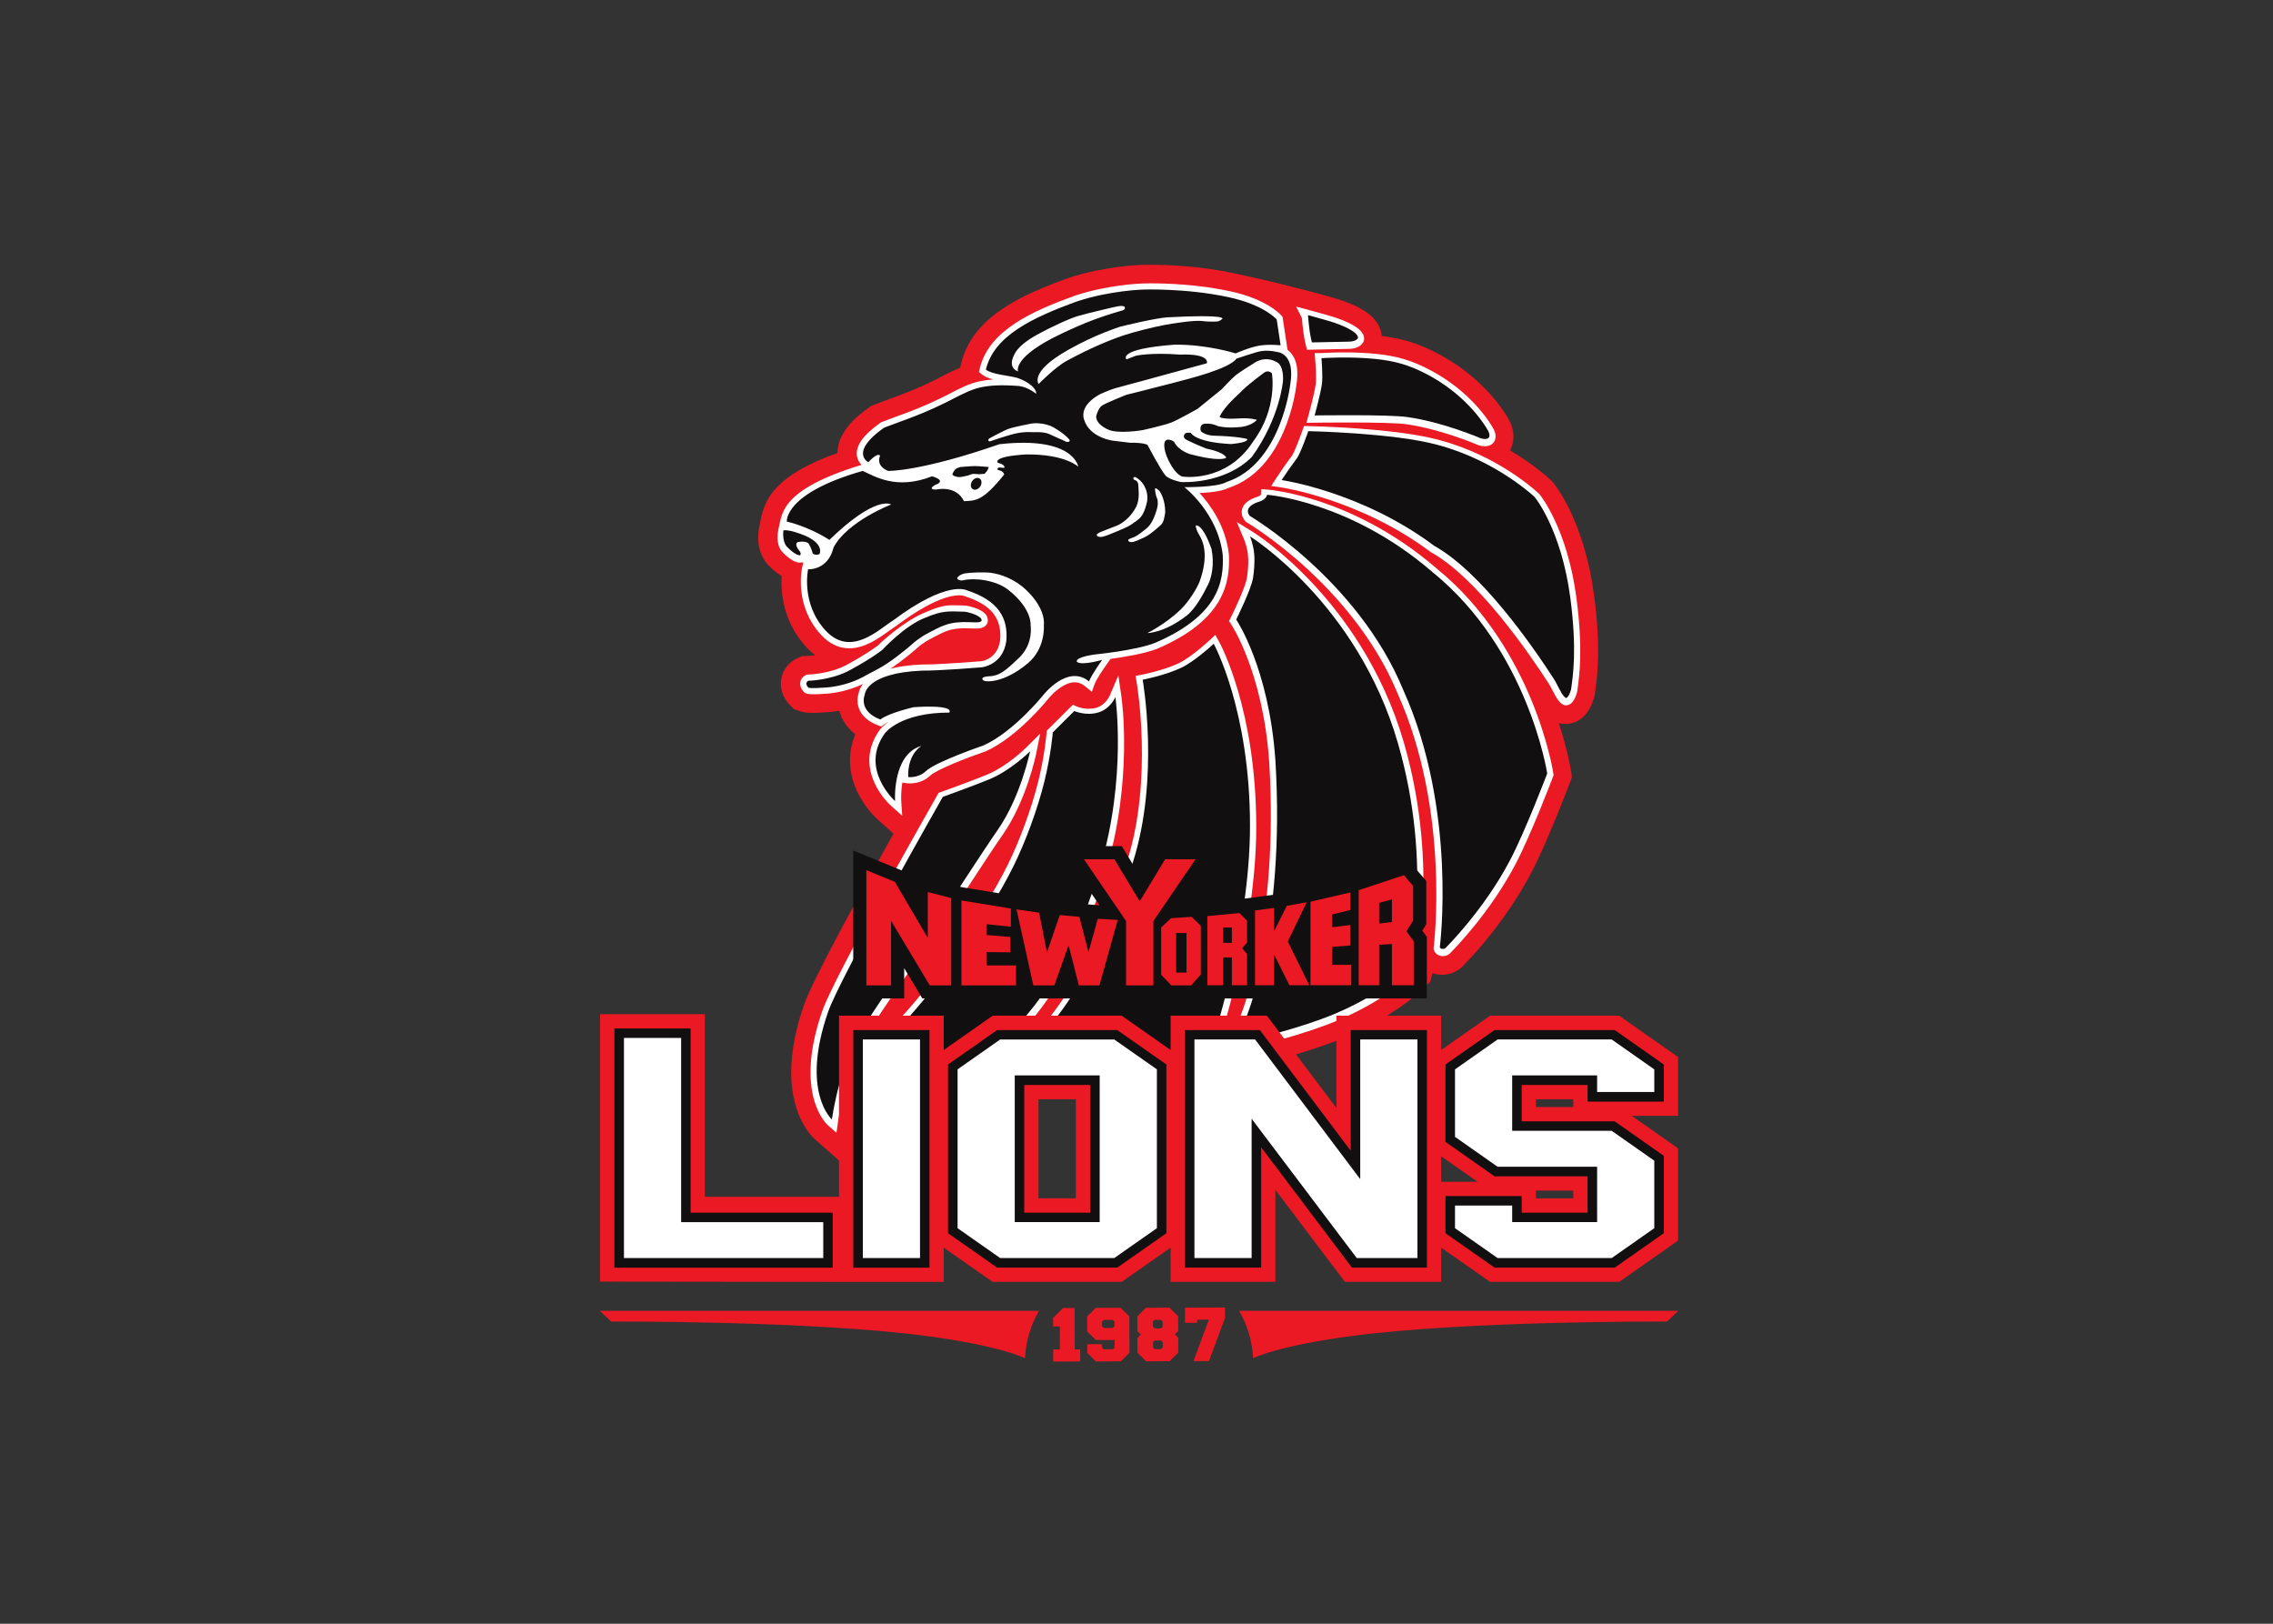 <svg clip-rule="evenodd" fill-rule="evenodd" stroke-linejoin="round" stroke-miterlimit="2" viewBox="0 0 560 400" xmlns="http://www.w3.org/2000/svg"><rect x="0" y="0" width="560" height="400" fill="#333333" stroke="none"/><g fill-rule="nonzero" transform="matrix(.471 0 0 .471 -653.249 -278.036)"><path d="m2220.79 901.857c-5.02-38.312-19.81-57.184-21.49-59.223l-.47-.589-.57-.515c-.54-.533-8.33-7.89-21.49-15.652 2.54-4.579 2.51-10.465-.47-15.872-1.44-2.685-12.95-22.88-39.79-36.049-8.79-4.322-16.68-6.677-26.78-7.927-.18-1.692-.64-3.384-1.39-4.966-2.74-5.702-8.83-9.914-19.78-13.703-3.18-1.103-11.91-3.458-14.53-4.156 0 0-21.06-5.482-28.15-7.008-3.61-.773-8.24-1.876-14.42-3.164-17.28-3.678-34.38-4.23-43.02-4.23-2.51 0-4.05.055-4.44.055-1.1.038-19.4.662-37.96 6.769l-.37.128c-23.98 8.663-50.08 19.993-56.05 44.877l-.48 2.024c-2.15.864-4.05 1.784-5.87 2.667-.42.202-.85.422-1.27.625l-.44.221c-12.88 6.823-21.7 10.06-29.52 12.893-2.7.993-5.24 1.913-7.87 2.961l-1.47.57-1.29.92c-4.12 2.924-16.28 11.55-16.44 23.726-32.58 11.569-37.86 23.965-40.12 34.817-.09.515-.2.993-.29 1.343-.13.514-.31 1.452-.55 2.758l-.06.258c-1.23 7.228.18 13.813 4.03 18.503l.33.386.33.367c2.43 2.52 4.8 4.47 7.14 5.886-.5 8.516.68 23.947 13.02 37.318 1.42 1.545 2.92 2.925 4.49 4.12-2.3.35-3.9.405-4.11.405l-2.64.037-2.49 1.104c-4.36 1.968-7.52 5.922-8.42 10.594-.96 4.837.63 9.858 4.38 13.776l2.09 2.207 2.89 1.048c2.47.883 4.97 1.012 7.1 1.012 2.21 0 4.6-.166 5.76-.258 1.29-.037 4.23-.202 8.15-.901.24.956.57 1.95.97 2.943 1.18 2.814 3.35 6.29 7.36 9.38-3.97 9.417-3.74 19.662.84 29.598 4.03 8.77 10.21 14.43 10.91 15.04l8.22 7.36c-16.7 29.87-42.32 76.45-46.82 89.6-16.89 48.52 3.31 68.11 5.66 70.19l18.1 15.93 3.29-23.88c.02-.09 1.25-8.83 3.88-17.87.65-2.21 1.42-4.51 2.24-6.79 1.96 1.08 4.18 1.69 6.52 1.69.77 0 1.52-.07 2.28-.2 4.78-.61 13.77-1.6 18.52-1.6.35 0 .68 0 .94.02 3.03.14 6.19.22 9.43.22 3.74 0 7.27-.09 10.49-.24l30.91 1.76c4.03.24 39.66 2.27 52.77 2.28h.61c36.16 0 51.2-7.2 52.8-8.03l4.64-2.39.2-.61c1.86.81 4.16 1.38 6.99 1.38 2.94 0 6-.55 6.86-.74l.35-.05c1.03-.24 25.55-5.78 45.11-14.02 26.91-11.35 41.02-25.21 42.53-26.76l2.46-2.5.87-3.4c.05-.19.12-.53.25-1.05 1.57.55 3.26.85 5.01.85 4.58 0 8.75-1.9 11.58-5.25 4.27-4.3 21.89-22.88 35.15-48.13 8.28-15.76 19.59-45.49 20.07-46.74l1.19-3.178-.49-3.366c-.09-.533-1.64-10.465-6.35-24.94 1.07.276 2.19.423 3.31.423 4.16 0 11.64-1.784 15.12-13.776l.28-.938.33-2.465c1.06-7.798 3.03-22.273-.59-49.919" fill="#eb1923"/><path d="m2062.35 775.105c-.63-.754-1.27-1.361-1.93-1.857l-2.6-17.179-.58-.699c-.3-.349-7.47-8.662-27.37-12.838-16.43-3.494-32.76-4.028-41.02-4.028-2.59 0-4.1.074-4.14.074-.69.019-17.8.552-35.22 6.271l-.09.038c-21.61 7.817-45.06 17.823-49.92 37.999l-.46 1.968 1.55 1.287c1.47 1.214 3.56 2.023 5.94 2.649-9 .588-13.65 2.869-18.54 5.242-.44.22-.87.441-1.33.662l-.11.055c-13.48 7.136-22.62 10.484-30.71 13.426-2.65.975-5.15 1.876-7.69 2.888l-.37.147-.31.221c-8.7 6.161-12.73 11.642-12.32 16.755.2 2.447 1.36 4.175 2.48 5.261l-.31.091c-42.03 12.802-41.2 25.548-42.89 32.224-.13.497-.43 2.152-.43 2.152-.11.681-1.38 6.787 1.93 10.833l.1.092.07.092c4.49 4.672 7.49 5.646 9.23 5.646.2 0 1.2-.128 1.2-.128l.57.202c.02-.019.04-.019.05-.038-.02.019-.05.038-.05.038l-.61 2.741c-.16.809-4.12 19.716 9.9 34.89 4.34 4.709 9.34 7.118 14.8 7.118 8.15 0 15.49-5.297 20.84-9.159 1.38-.994 2.67-1.932 3.72-2.575l.13-.074.11-.092c18.44-13.794 28.43-15.854 32.75-15.854 1.31 0 2.06.203 2.32.276l.07.073.5.147c13.81 4.451 19.5 11.569 18.47 23.064-1.33 9.583-8.94 10.815-9.96 10.944-1.17.091-21.37 1.71-29.83 1.71h-1.19c-6.72.276-12.07 1.085-16.34 2.189.08-.055.17-.11.24-.166 7.69-5.205 13.83-10.76 14.09-10.98.02-.038 2.87-2.612 7.47-4.929.5-.258 1.01-.515 1.54-.81 1.92-.993 4.09-2.115 5.93-2.758l.11-.038c3.42-1.306 6.97-1.453 9.34-1.453 1.2 0 2.34.038 3.37.073.88.038 1.73.074 2.48.074 1.45 0 4.85 0 6.07-2.869l.13-.313.05-.331c.24-1.232-.05-2.52-.82-3.605-2.56-3.623-10.43-4.893-10.53-4.893l-.2-.037h-.22c-.99-.019-1.91-.055-2.76-.074-1.34-.037-2.61-.073-3.79-.073-4.69 0-8.59 1.14-15.74 4.322-10.26 4.561-21.63 14.898-23.19 16.59-.92.717-6.13 4.69-16.98 10.52-9.03 4.617-19.5 4.801-19.59 4.819h-.68l-.61.276c-1.17.515-2.53 1.747-2.9 3.587-.24 1.232-.11 3.126 1.87 5.205l.54.57.71.257c.85.295 1.99.423 3.81.423 2.17 0 4.67-.184 5.26-.239 1.36-.019 10.54-.349 20.58-5.15-1.6 2.023-2.07 3.826-2.24 4.819-.44 1.306-1.27 4.635.28 8.35 1.52 3.696 4.85 6.547 9.91 8.479l1.71.643 1.43-1.14c.54-.423 1.29-.846 2.19-1.287-2.88 2.041-4.15 3.696-4.28 3.862-6.39 8.644-7.4 18.355-2.93 28.085 3.26 7.102 8.34 11.682 8.56 11.862l5.9 5.26-.53-7.87c0-.11-.24-4.62.66-9.86l.04.405 2.57.331c.15 0 .63.054 1.36.054 2.3 0 6.7-.496 10.36-3.898l.05-.055c3.37-3.256 19.5-9.527 28.88-12.728l.14-.037.15-.074c16.43-7.32 31.91-26.448 32.56-27.276l.05-.037c1.88-2.447 8.06-8.774 13.94-8.774 1.93 0 3.72.681 5.43 2.079l3.53 2.887 1.56-4.285c.81-2.189 4.42-7.615 6.5-10.502l1.73-2.41c7.15-.975 17.67-2.722 24.24-5.242l.11-.037c34.65-14.843 38.27-34.118 37.55-49.256v-.11l-.01-.11c-1.7-14.732-9.64-25.786-15.34-31.984 5.73-.276 12.08-1.012 15.32-2.759 29.65-9.859 34.96-50.654 35.29-53.483 1.27-7.486.37-13.151-2.66-16.848" fill="#fff"/><path d="m1819.96 1178.81c-.74-.65-17.95-16.44-2.91-59.7 6.25-18.18 58.05-109.2 60.26-113.06l.58-1.05 1.14-.41c.15-.05 15.25-5.46 24.13-9.102 10.6-4.34 20.24-13.868 20.33-13.959l7.59-7.56-2.13 10.502c-.2 1.012-5.17 24.829-17.64 42.599-6.58 9.4-27.84 42.23-28.06 42.54l-.06.09-.06.08c-.36.49-36.17 49.16-44.58 65.05-2.63 4.95-6.58 14.18-9.06 22.75-2.87 9.84-4.18 19.15-4.18 19.24l-.83 5.97z" fill="#fff"/><path d="m1847.55 1145.47c-1.49 0-2.78-.83-3.35-2.17-.9-2.04.18-4.21 2.21-7.04 2.19-3.06 6.01-7.52 11.4-13.28 14.24-15.23 42.01-51.39 56.39-80.61 6.28-12.77 12.31-29.29 15.77-43.117 3.53-14.199 4.37-25.4 4.39-25.51l.09-1.214 13.71-13.629 2.04.938s2.7 1.177 6.23 1.177c1.4 0 2.74-.184 4.01-.551 4.75-1.361 6.92-6.18 6.94-6.235l4.54-10.686 1.66 11.495c.23 1.729 5.95 43.204-7.97 90.162-23.8 80.26-59.52 96.42-61.02 97.07l-.43.18-.44.06c-.48.05-11.4 1.41-24.99 1.41-3.08 0-6.09-.07-8.94-.22-.43-.02-.91-.02-1.44-.02-6.51 0-18.52 1.51-19.99 1.72-.22.03-.5.07-.81.07" fill="#fff"/><path d="m1972.93 1147.73c-13.13-.04-50.61-2.17-52.19-2.26l-9.79-.57 8.19-5.37c.07-.06 8.27-5.61 19.38-20.43 10.27-13.71 25.18-38.37 37.87-77.93 13.91-43.318 5.17-93.693 5.08-94.192l-.55-3.163 3.14-.589c.11-.019 11-2.097 19.31-5.959 6.66-3.108 16.15-11.955 16.24-12.047l3.04-2.851 2.02 3.66c.79 1.435 19.39 35.92 19.39 96.711 0 55.36-20.38 115.59-20.58 116.18l-.43 1.25-1.16.59c-.55.3-13.9 6.97-48.35 6.97z" fill="#fff"/><path d="m2038.15 1138.03c-1.36 0-3.3-.16-4.55-1.56-2.63-3.07-.64-8.76 1.51-13 .81-1.9 20.95-49.54 15.73-134.619-3.24-46.992-19.79-71.86-19.96-72.095l-1.07-1.582.85-1.692c2.12-4.194 7.71-16.112 8.5-20.839.11-.68 1.1-6.842.57-12.029-.42-4.285-1.93-7.927-1.95-7.945l-3.88-9.325 8.59 5.315c.59.368 14.56 9.123 31.34 27.074 15.47 16.553 36.23 44.344 47.39 82.784 9.92 34.083 10.93 64.663 10.04 84.333-.95 21.37-4.23 34.52-4.37 35.05l-.22.87-.61.62c-.55.55-13.78 13.81-39.38 24.61-18.78 7.91-42.47 13.26-43.46 13.48l-.09.02c-.3.06-2.83.53-4.99.53" fill="#fff"/><path d="m2141.59 1090.38c-2.63 0-4.25-1.74-4.65-3.36l-.15-.57.09-.61c.09-.7 8.85-71.31-18.91-132.868l-.03-.11c-12.07-29.207-32.8-51.901-48.06-65.81-16.63-15.137-30.59-23.432-30.74-23.505l-.33-.203-.29-.276c-1.21-1.214-2.48-3.549-1.95-6.124.57-2.704 2.83-4.856 6.77-6.364l.16-.074.21-.055c1.8-.46 2.59-1.085 2.81-1.379l.15-2.925 3.29.239c.48.038 11.44.883 27.86 6.383 15.09 5.058 37.8 15.192 60.46 34.761 26.45 21.409 41.68 49.439 49.79 69.172 8.79 21.391 11.31 37.521 11.4 38.201l.13.828-.3.809c-.47 1.232-11.54 30.38-19.58 45.67-13.23 25.18-31.44 43.79-33.77 46.15-.79 1.02-2.26 2.02-4.36 2.02" fill="#fff"/><path d="m2206.05 959.206c-.39 0-.75-.055-1.1-.166v-.019c-2.21-.809-4.03-4.083-4.47-4.911-.43-.717-.92-1.674-1.49-2.777-.65-1.251-1.38-2.649-1.92-3.495-10.42-16.13-37.26-55.103-61.35-68.55l-.19-.092-.18-.128c-37.01-27.736-78.04-33.806-78.44-33.861l-5.04-.717 2.79-4.285c3.3-5.003 3.96-5.904 6.7-9.657l1.29-1.747.05-.055c.92-1.159 3.61-7.872 5.56-13.408l.77-2.226 2.33.056c1.88.037 45.73.993 68.52 7.32 31.06 8.221 51.24 27.239 52.08 28.048l.13.129.13.146c.59.718 14.56 18.025 19.33 54.294 3.46 26.338 1.6 40.003.61 47.324-.1.552-.15 1.049-.23 1.545l-.03.239-.06.24c-.48 1.673-1.97 6.75-5.79 6.75" fill="#fff"/><path d="m2163.72 823.696c-1.56 0-3.03-.422-3.29-.496l-.19-.055-.16-.074c-.19-.092-19.26-8.313-37.61-10.888-4.22-.589-14.81-.901-30.63-.901-9.34 0-17.14.11-17.23.11l-4.32.073 1.16-4.175c.03-.091 2.88-10.483 3.69-15.781.48-3.108-.02-10.447-.24-13.003l-.31-3.513 3.42-.019c1.12-.073 5.79-.349 12.05-.349 6.2 0 11.93.276 17.03.809 9.99 1.067 17.16 3.09 25.55 7.21 24.62 12.102 34.81 30.66 35.51 31.984 1.82 3.256 1.36 6.621-1.12 8.203-.9.571-2 .865-3.31.865" fill="#fff"/><path d="m2069.97 770.726c-.03-.11-.73-3.016-1.21-6.327-.4-2.851-.68-5.977-.81-7.485 0-.111-.02-.203-.02-.295l-3.01-5.94 7.01 1.876c.44.128 10.75 2.887 13.84 3.954 8.08 2.796 12.71 5.646 14.2 8.718.79 1.692.48 3.017.31 3.495-.25.699-1.8 4.046-7.96 4.065-2.22.018-18.94.404-19.13.404l-2.57.055z" fill="#fff"/><g fill="#110f0f"><path d="m2024.91 808.441s.76-3.752 10.75-12.819c3.75-4.083 12.78-10.576 12.78-10.576s1.05-.754 2.26-.404c1.33.386 1.56 1.011 1.56 1.011s3.15 18.043-9.67 35.35c-14.18 22.145-37.1 18.558-37.1 18.558s-3.27-.349-7.24-8.221c-3.3-6.897-2.1-9.73-2.1-9.73s.61-2.832 4.84-.367c2.39 4.947 8.53 6.621 8.53 6.621s7.3 1.857 9.69 2.078c7.84 1.177 9.13-.258 9.13-.258s-.35-2.685-10.52-4.782c-9.13-3.715-10.91-4.966-10.91-4.966s-1.38-1.213-.33-2.519c.48-1.177 3.27-.718 3.27-.718s1.97 4.893 21.02 5.868c10.36-.975 8.3-2.704 8.3-2.704s-4.3-1.324-17.24-1.674c-4.67-.128-6.84-2.354-6.84-2.354s-1.3-3.77 2.38-3.936c3.88-.184 6.23 1.177 6.23 1.177s4.58 1.453 12.69.515c5.7-.809 8.02-3.678 8.02-3.678s-3.11-1.196-9.86-.736c-8.04.533-9.64-.736-9.64-.736"/><path d="m1809.79 946.352s11.2-.129 21.06-5.187c12.5-6.732 17.67-11.017 17.67-11.017s11.57-12.562 22.14-16.645c9.64-4.102 12.53-3.44 21.06-3.256 2.96.46 9.11 2.41 8.67 4.69-.96 2.281-10.43-1.03-19.43 2.41-2.63.901-5.55 2.538-7.89 3.733-5.02 2.557-8.18 5.407-8.18 5.407s-6.14 5.573-13.72 10.705c-3.42 2.335-7.56 4.322-10.82 6.106-11.31 6.658-22.75 6.658-22.75 6.658s-6.31.552-7.81 0c-2.41-2.52 0-3.605 0-3.605"/><path d="m2057.36 841.4s41.82 5.941 79.93 34.486c24.33 13.573 50.78 51.482 62.5 69.595 1.14 1.766 2.66 5.095 3.51 6.438 1.18 2.464 2.65 3.439 2.65 3.439s1.36.46 2.78-4.396c.92-7.081 3.25-20.195-.39-48.021-4.71-35.773-18.63-52.659-18.63-52.659s-20.07-19.147-50.69-27.258c-22.68-6.29-67.72-7.21-67.72-7.21s-4.22 12.029-6.09 14.365c-3.88 5.297-4.18 5.61-7.86 11.219"/><path d="m2078.17 777.648s.84 9.601.2 13.794c-.85 5.555-3.77 16.149-3.77 16.149s38.46-.57 48.34.827c19.03 2.667 38.46 11.109 38.46 11.109s2.66.828 3.93 0c1.64-1.03 0-3.917 0-3.917s-9.75-18.668-34.1-30.623c-8.15-3.992-14.99-5.886-24.46-6.897-13.96-1.49-28.6-.442-28.6-.442"/><path d="m2071.11 755.141c.03.074.34 4.415.88 8.277.46 3.163 1.17 5.977 1.17 5.977s16.91-.367 19.17-.386c4.23-.019 4.93-1.913 4.93-1.913s1.18-3.329-12.51-8.055c-3.03-1.049-13.64-3.899-13.64-3.899"/><path d="m1796.74 867.72s2.63-.846 11.59 2.87c9.99 4.487 7.28 9.472 7.28 9.472s-1.69 1.103-3.56-.258c-.67-2.943-2.19-5.242-2.19-5.242s-1.11-1.508-5.57-.754c-2.29 1.122.84 4.653.84 4.653s.55.791.57 1.049c.22.919-.31 1.232-.31 1.232s-2.21.331-6.99-4.653c-2.48-3.035-1.66-8.369-1.66-8.369"/><path d="m1899.39 840.6c1.16.772 1.27 2.648.27 4.156-1.01 1.527-2.77 2.134-3.93 1.361-1.16-.772-1.29-2.648-.28-4.156 1.01-1.527 2.76-2.134 3.94-1.361"/><path d="m1904.14 834.573s-5.4-.497-7.24-.497c-1.86 0-7.49.497-7.49.497s-2.09.349-2.96 1.416c-1.31 1.637-1.31 2.538-1.31 2.538s.39.81 2.16 1.104c1.39.441 3.16 0 3.16 0s2.26-.46 2.96-.681c.55-.165 1.66-.662 2.23-.754.81-.147 2.44.147 3.27.147.75 0 3.07-.239 3.07-.239s1.11-1.232 1.38-1.674c.26-.423.77-1.857.77-1.857"/><path d="m1925.76 983.266s-10.07 10.024-21.38 14.659c-9.06 3.715-24.27 9.155-24.27 9.155s-53.78 94.41-60.02 112.53c-14.49 41.69 1.99 56.21 1.99 56.21s1.3-9.49 4.28-19.72c2.62-8.99 6.74-18.5 9.31-23.36 8.63-16.28 44.84-65.44 44.84-65.44s21.45-33.1 28.14-42.67c12.21-17.4 17.11-41.362 17.11-41.362"/><path d="m1903.34 1138.69s-16.15 2.04-33.36 1.18c-6.59-.31-22.16 1.73-22.16 1.73s-5.02 1.6 12.39-17.01c14.41-15.42 42.34-51.76 56.93-81.39 6.49-13.21 12.56-29.94 16-43.756 3.64-14.678 4.49-26.081 4.49-26.081l11.25-11.183s5.91 2.686 12.47.791c6.39-1.802 9.03-8.074 9.03-8.074s6.04 41.953-7.85 88.763c-23.63 79.75-59.18 95.04-59.18 95.04"/><path d="m2021.81 927s-9.88 9.251-17.11 12.617c-8.79 4.083-20.06 6.198-20.06 6.198s9.14 51.111-5.19 95.735c-25.01 78-58.56 100.09-58.56 100.09s38.82 2.23 52.03 2.26c34.48.08 47.47-6.6 47.47-6.6s20.4-59.7 20.4-115.16c0-60.655-18.98-95.139-18.98-95.139"/><path d="m2040.78 870.828s1.7 4.028 2.17 8.883c.5 4.856-.2 10.576-.58 12.894-1.05 6.235-8.8 21.739-8.8 21.739s17.15 25.124 20.51 73.735c5.41 88.391-16.04 136.201-16.04 136.201s-3.75 7.43-2 9.47c.95 1.06 6.47 0 6.47 0s24.19-5.41 42.91-13.3c25.31-10.69 38.35-23.91 38.35-23.91s13.3-52.53-5.65-117.693c-21.28-73.24-77.34-108.016-77.34-108.016"/><path d="m2196.26 994.849s-9.84-64.723-60.07-105.371c-43.12-37.245-86.49-40.389-86.49-40.389s-.12 2.685-5.22 3.972c-7.87 3.054-3.69 7.155-3.69 7.155s56.31 33.143 80.13 90.878c28.47 63.176 19.15 134.636 19.15 134.636s.22.88 1.51.88c1.41 0 1.85-.88 1.85-.88s19.63-19.32 33.41-45.56c8.03-15.29 19.42-45.32 19.42-45.32"/><path d="m2054.72 774.352c-2.56-.625-5.85-.791-8.2-.386-2.76.478-12.75 3.899-12.75 3.899-3.99 5.37-24.18 10.373-33.62 12.838-12.21 3.182-23.97 6.088-23.97 6.07 0 0-10.9 4.322-12.85 5.701-2.02 1.416-2.98 5.444-2.98 5.444s-.79 3.954 6.38 7.136c5.3 2.354 17.93.221 17.93.221s11.19-2.501 15.01-3.991c3.35-1.306 13.69-7.136 13.69-7.136l12.71-10.318s5.16-5.592 7.35-7.357c1.91-1.564 9.11-5.996 9.11-5.996s5.37-4.469 11.95-.938c4.23 1.747 3.57 9.876 3.57 9.876s-1.45 19.276-16.28 39.875c-14.69 14.696-37.19 13.133-37.19 13.133s-6.05-1.251-7.96-3.385c-2.45-2.722-9.46-16.075-9.46-16.075s-1.94-1.214-9.12-1.085c-2.26-.276-9.06-1.103-9.06-1.103s-12-1.49-14.94-10.889c-2.83-8.129 8.66-13.573 8.66-13.573s4.62-2.078 7.45-2.906c3.55-1.012 14.7-3.973 14.7-3.973l33.36-9.123s2.15-5.131-14.07-4.542c-15.63-1.178-23.08.625-23.08.625l-4.88 1.876s-5.44-5.334 25.02-7.688c17.01-.221 32.07 4.561 32.07 4.561s7.56-3.31 12.51-4.083c5.22-.809 11.02-.147 11.02-.147l-2.04-13.5s-6.52-7.761-25.57-11.753c-22.11-4.708-44.38-3.899-44.38-3.899s-17.14.478-34.3 6.125c-23.76 8.589-43.63 18.117-47.88 35.718 3.09 2.538 12.01 3.145 16 4.23 3.24.883 10.36 4.396 10.36 8.479 0 0-3.96-3.347-8.77-4.083-19.46-1.563-24.82 1.802-32.15 5.334-18.05 9.563-28.4 12.396-38.74 16.461-18.35 13.022-8.17 18.043-8.17 18.043s4.71-5.334 6.13-3.458c-2.36 5.812 4.23 8 4.23 8s16.61.479 58.17-13.959c39.05-4.378 41.26 11.771 41.26 11.771s-6.61-6.584-27.13-6.437c-18.5 1.103-14.92 4.395-14.92 4.395s3.77.791 3.46 2.502c-.06.367-2.35-.203-3.02-.019-.99.312-.44 1.287-.44 1.287s3 .313 3.31 2.354c-11.27 14.016-14.88 13.629-21.02 13.942-4.23-8.608-14.42-6.107-14.42-6.107s-5.02.313-.79-2.354c6.27-2.189-.39-4.322-1.56-4.543-18.82 7.376-30.11-.166-36.24-2.832-41.34 11.771-39.67 26.503-39.67 26.503s10.67 2.207 22.27 9.564c24.61-23.837 32.3-18.503 32.3-18.503s-22.88 8.792-30.11 22.439c-2.98 12.213-13.33 11.44-13.33 11.44s-3.92 17.877 9.1 31.984c13.17 14.273 27.72-.46 35.28-5.168 28.71-21.482 38.59-15.836 38.59-15.836 16.57 5.315 21.79 14.585 20.71 26.503-1.73 12.691-12.88 13.795-12.88 13.795s-23.04 1.876-31.19 1.729c-29.65 1.25-29.96 12.543-29.96 12.543s-3.77 8.479 8.14 13.022c4.4-3.458 17.42-6.437 17.42-6.437s21.17-1.637 18.65 2.814c-25.71 0-33.56 10.667-33.56 10.667-13.8 18.668 5.18 35.611 5.18 35.611s-1.56-24.483 13.8-28.861c-7.89 5.352-6.9 16.314-6.9 16.314s5.19.644 9.1-2.998c5.15-5.003 30.11-13.482 30.11-13.482 15.91-7.099 31.36-26.338 31.36-26.338s12.71-16.461 24-7.209c1.26-3.44 6.9-11.293 6.9-11.293s-11.14 3.292-13.33.938c-.57-2.538 9.73-3.77 9.73-3.77s20.84-2.042 31.04-5.959c33.72-14.42 36.25-32.445 35.59-46.11-2.52-21.943-20.06-35.424-20.06-35.424s17.25.239 21.96-2.667c28.69-9.251 33.4-50.964 33.4-50.964 2.88-16.866-7.1-17.105-7.1-17.105m-130.15 162.865c-12.67 10.649-22.68 9.987-23.52 8.755-.37-.533-.68-1.25 1.25-1.71 1.89-.46 2.87 0 5.61-.846 3.55-1.085 7.02-4.231 12.08-9.086 7.73-7.376 6.02-17.05 6.02-17.05s1.01-8.35-11.5-18.355c-6.66-5.352-18.02-6.475-23.52-5.168-2.71.643-3.41-.994-3.41-.994s.67-1.949 4.33-2.611c2.44-.423 10.02-.699 13.31-.258 5.02.662 12.18 3.09 18.25 8.755 11.03 10.336 9.47 18.558 9.47 18.558s1.12 12.047-8.37 20.011m-5.13-152.676s-6.24-1.656-1.42-9.767c2.6-4.579 9.55-8.497 13.3-10.465 4.78-2.52 14.48-7.302 19.76-8.81 4.7-1.38 18.57-4.598 18.57-4.598s3.48-.736 4.01-.589c.22.055 1.56 0 1.71.828.19 1.122-1.3 1.508-1.3 1.508s-7.12 1.968-14.46 4.672c-6.57 2.409-13.17 5.462-17.12 7.338-26.31 12.36-23.05 19.883-23.05 19.883m26.06 36.895c-1.36 0-1.6-.479-1.6-.479s-5.74-2.482-8.16-3.641c-2.84-1.361-8.52-.957-8.52-.957s-4.8-.533-10.45.994c-4.56 1.232-11.51 3.604-11.51 3.604s-.79.405-1.2 0c-.47-.478.21-1.287.21-1.287s7.83-4.249 10.19-5.076c3.27-1.141 12.32-2.833 12.32-2.833s6.4-.864 11.68 2.318c6.73 4.046 8.04 6.474 8.04 6.474s0 .883-1 .883m-.51-42.468c-6.14 3.311-14.77 12.157-14.77 12.157s-5.06-6.161 14.99-17.565c2.68-1.545 8.88-4.874 14.82-7.467 6.59-2.888 12.82-4.948 12.82-4.948s18.43-4.543 24.76-4.892c32.11-1.692 28.64.828 28.64.828s-1.07 1.213-2.82 1.361c-1.45.128-5.85.11-7.94-.295-4.77-.367-14.88 1.306-18.76 1.987-6.42 1.158-16.65 3.752-22 5.536-7.73 2.593-17.93 6.878-29.74 13.297m16.02 91.759c-.3-.184-.74-.754.07-1.343.61-.423 1.07-.644 1.45-.791 2.17-.864 5.8-2.336 8.3-3.255 2.96-1.049 7.74-4.635 10.43-10.024 1.98-4.193 1.17-8.461 1.05-11.9-.59-1.858-1.27-1.839-1.94-2.078-.4-.129-1.32-1.288.17-1.564.66-.11 2.89 1.95 2.89 1.95s4.48 3.917 3.53 10.778c-1.55 6.952-3.26 8.497-5.7 10.318-4.27 3.145-4.53 2.924-9.31 5.076-8.2 3.44-9.14 3.679-10.94 2.833m16.53 2.85c-.31-.202-.83-.809-.11-1.25.54-.35.96-.497 1.31-.589 2-.57 3.62-1.692 6.12-3.66 2.21-1.729 3.98-2.906 5.83-7.467 1.4-3.771 2.23-5.831 1.68-9.141-.83-1.839-.92-2.777-1.11-3.77-.09-.497-.4-2.116.13-2.06.31.037.96.478 1.56.974.78.589 1.18 1.711 1.18 1.711s2.34 3.66 2.3 10.079c-.9 5.278-1.19 5.573-3.68 7.706-3.16 2.741-5.31 4.359-7.36 5.297-6.23 2.906-6.56 2.557-7.85 2.17m36.9 20.802c4.04-11.256 2.99-19.146-.17-24.186-1.89-3.016-1.89-5.039-1.89-5.039s3.31-1.655 8.27 12.286c1.59 7.798.02 14.953-1.73 18.43-2.22 4.451-6.45 12.654-11.27 16.387-11.73 9.141-20.56 9.141-20.56 9.141s9.41-4.616 17.32-12.212c4.64-4.451 8.96-11.863 10.03-14.806"/><path d="m1869.39 1112.51-9.49-15.83v15.83h-26.65v-77.34l26.47 10.85.4.66 30.08 7.68 27.7 4.52 19.14 2.78 25.05 2.17-21.11-30.96h32.77l9.38 15.54 9.37-15.54h32.77l-20.76 30.46 8.31-.55.29.28 23.45-2.23v-.33l18.84-2.52.77-.2 16.22-2.91 21.61-5.02 29.49-9.75 9.5 10.98v22.68l-2.08 3.31 2.38 3.27v32.15h-118.56l-1.21.02z"/></g><path d="m1840.11 1045.42 14.88 6.1 17.25 29.3v-23.94l12.27 3.12v45.67h-11.22l-20.25-33.77v33.77h-12.93zm49.73 15.83v44.42h28.56v-10.43h-15.47v-6.97l12.51.13v-8.02l-12.51-1.05v-5.66l12.79 1.34v-9.51zm28.82 4.69 8.79 39.73h11l7.45-20.97 5.35 20.97h10.78l9.6-34.23-10.47-.59-4.85 17.42-4.76-18.46-10.27-.89-6.69 19.48-4.1-20.75zm57.31 39.73h14.29v-33.62l22.02-32.3h-15.91l-13.25 21.96-13.24-21.96h-15.93l22.02 32.3zm39.1-31.14v25.5l-5.06 5.64h-10.37l-5.33-5.55v-24.71l5.18-4.85 10.74-.72zm-7.5 3.76h-5.41v20.69h5.41zm31.69 4.96-2.61 3.05 2.61 2.91v16.42h-7.97v-14.56h-4.54v14.56h-8.26l-.02-25.84-.01-10.33 16.84-1.6 3.96 4.01zm-7.97-7.84h-4.54v8.01h4.54zm12.12-8.9v39.12h9.97v-16.13l8.04 16.13h10.41l-11.27-22.86 9.89-20.56-10.41 1.86-6.66 13.31v-12.19zm29.01 39.12h21.35v-10.7h-10.04v-9.36l9.45-.76v-10.7l-9.45 1.2v-6.7l9.53-2.32v-9.21l-20.84 4.84zm25.22 0v-49.75l23.65-7.81 4.83 5.59v18.13l-3.49 5.59 3.79 5.21v23.04h-11.39v-21.55l-6.69.37v21.18zm17.39-33.1v-11.81l-6.69 1.82v10.82z" fill="#eb1923"/><path d="m1825.8 1260.78-124.96-.15v-139.89h54.79v95.53h70.17v-94.72h54.79v17.94l25.56-17.94h67.54l25.57 17.94v-17.94h50.39l36.34 48.3v-48.3h54.8v17.94l25.58-17.94h67.52l30.81 21.61v30.77h-24.24l24.24 17v48.24l-30.81 21.59h-67.52l-25.58-17.91v17.91h-50.36l-36.38-48.15v48.15h-54.79v-17.91l-25.57 17.91h-67.54l-25.56-17.91v17.93zm384.08-47.76h-19.53v4.08h19.53zm-260.2-47.77h-19.53v51.83h19.53zm210.12 43.15-19.02-13.32v13.32zm50.08-43.15h-19.53v4.06h19.53z" fill="#eb1923"/><path d="m1833.28 1129.04h39.86v124.29h-39.86zm335.46 124.28-25.69-18.01v-19.42h39.85v8.68h34.47v-19h-48.63l-25.69-18.02v-40.48l25.69-18.03h62.81l25.69 18.03v19.42h-39.87v-8.7h-34.47v19.02h48.65l25.69 18.02v40.48l-25.69 18.01zm-74.6 0-47.53-62.98v62.98h-39.87v-124.28h39.19l47.55 63.16v-63.16h39.85v124.28zm-185.6 0-25.71-18.01v-88.24l25.71-18.03h62.79l25.72 18.03v88.24l-25.72 18.01zm14.16-28.75h34.49v-66.78h-34.49zm-214.38 28.77v-125.11h39.86v96.36h74.34v28.75z" fill="#110f0f"/><path d="m1838.27 1133.98h29.91v114.33h-29.91zm332.04 114.33-22.29-15.63v-11.85h29.91v8.68h44.43v-28.96h-52.05l-22.29-15.64v-35.29l22.29-15.64h59.67l22.29 15.64v11.84h-29.91v-8.68h-44.43v28.97h52.05l22.29 15.63v35.3l-22.29 15.63zm-73.67 0-55-72.87v72.87h-29.91v-114.33h31.73l54.99 73.06v-73.06h29.93v114.33zm-186.52 0-22.29-15.63v-83.07l22.29-15.63h59.66l22.31 15.63v83.07l-22.31 15.63zm7.61-18.8h44.44v-76.73h-44.44zm-204.41 18.8v-115.14h29.91v96.36h74.34v18.78z" fill="#fff"/><path d="m2011.21 1302.22 8.06-21.71-6.14.02.01 1.64-6.32.02-.02-7.95 20.91-.07.02 5.41-8.39 22.62zm-24.77.07-4.51-4.47-.02-7.72 1.75-1.79-1.75-1.75-.03-7.74 4.49-4.52 12.32-.04 4.52 4.47.04 7.74-1.75 1.75 1.75 1.78.04 7.76-4.53 4.49zm7.82-6.35.9-.88v-2.79l-.92-.85-3.31.02-.88.85.01 2.79.89.88zm-.04-10.83.9-.92v-2.72l-.92-.88-3.31.02-.88.88.02 2.72.88.9zm-34.05 17.25-4.5-4.47-.02-4.52 7.76-.02v1.78l.92.91 4.73-.02.9-.87v-4.01l-9.79.04-4.54-4.49-.02-7.8 4.47-4.52 13.04-.04 4.56 4.49.06 19.02-4.53 4.49zm8.85-17.52.9-.91v-2.37l-.92-.9-4.71.02-.92.88v2.39l.92.89zm-31.16 17.6-.01-6.33h3.51l-.04-12.03h-3.51l-.02-4.43 5.22-5.23 6.04-.01.07 21.68 2.85-.02.02 6.31z" fill="#eb1923"/><path d="m1700.64 1275.9 6 5.61s104.03-.52 164.98 7.57c39.27 5.23 51.43 11.59 51.43 11.59l.07-.28c.46-8.88 3.05-17.21 7.28-24.49z" fill="#eb1923"/><path d="m2264.86 1275.9-6 5.61s-104.03-.52-164.98 7.57c-39.26 5.23-51.42 11.59-51.42 11.59l-.09-.28c-.45-8.88-3.06-17.21-7.27-24.49z" fill="#eb1923"/></g></svg>